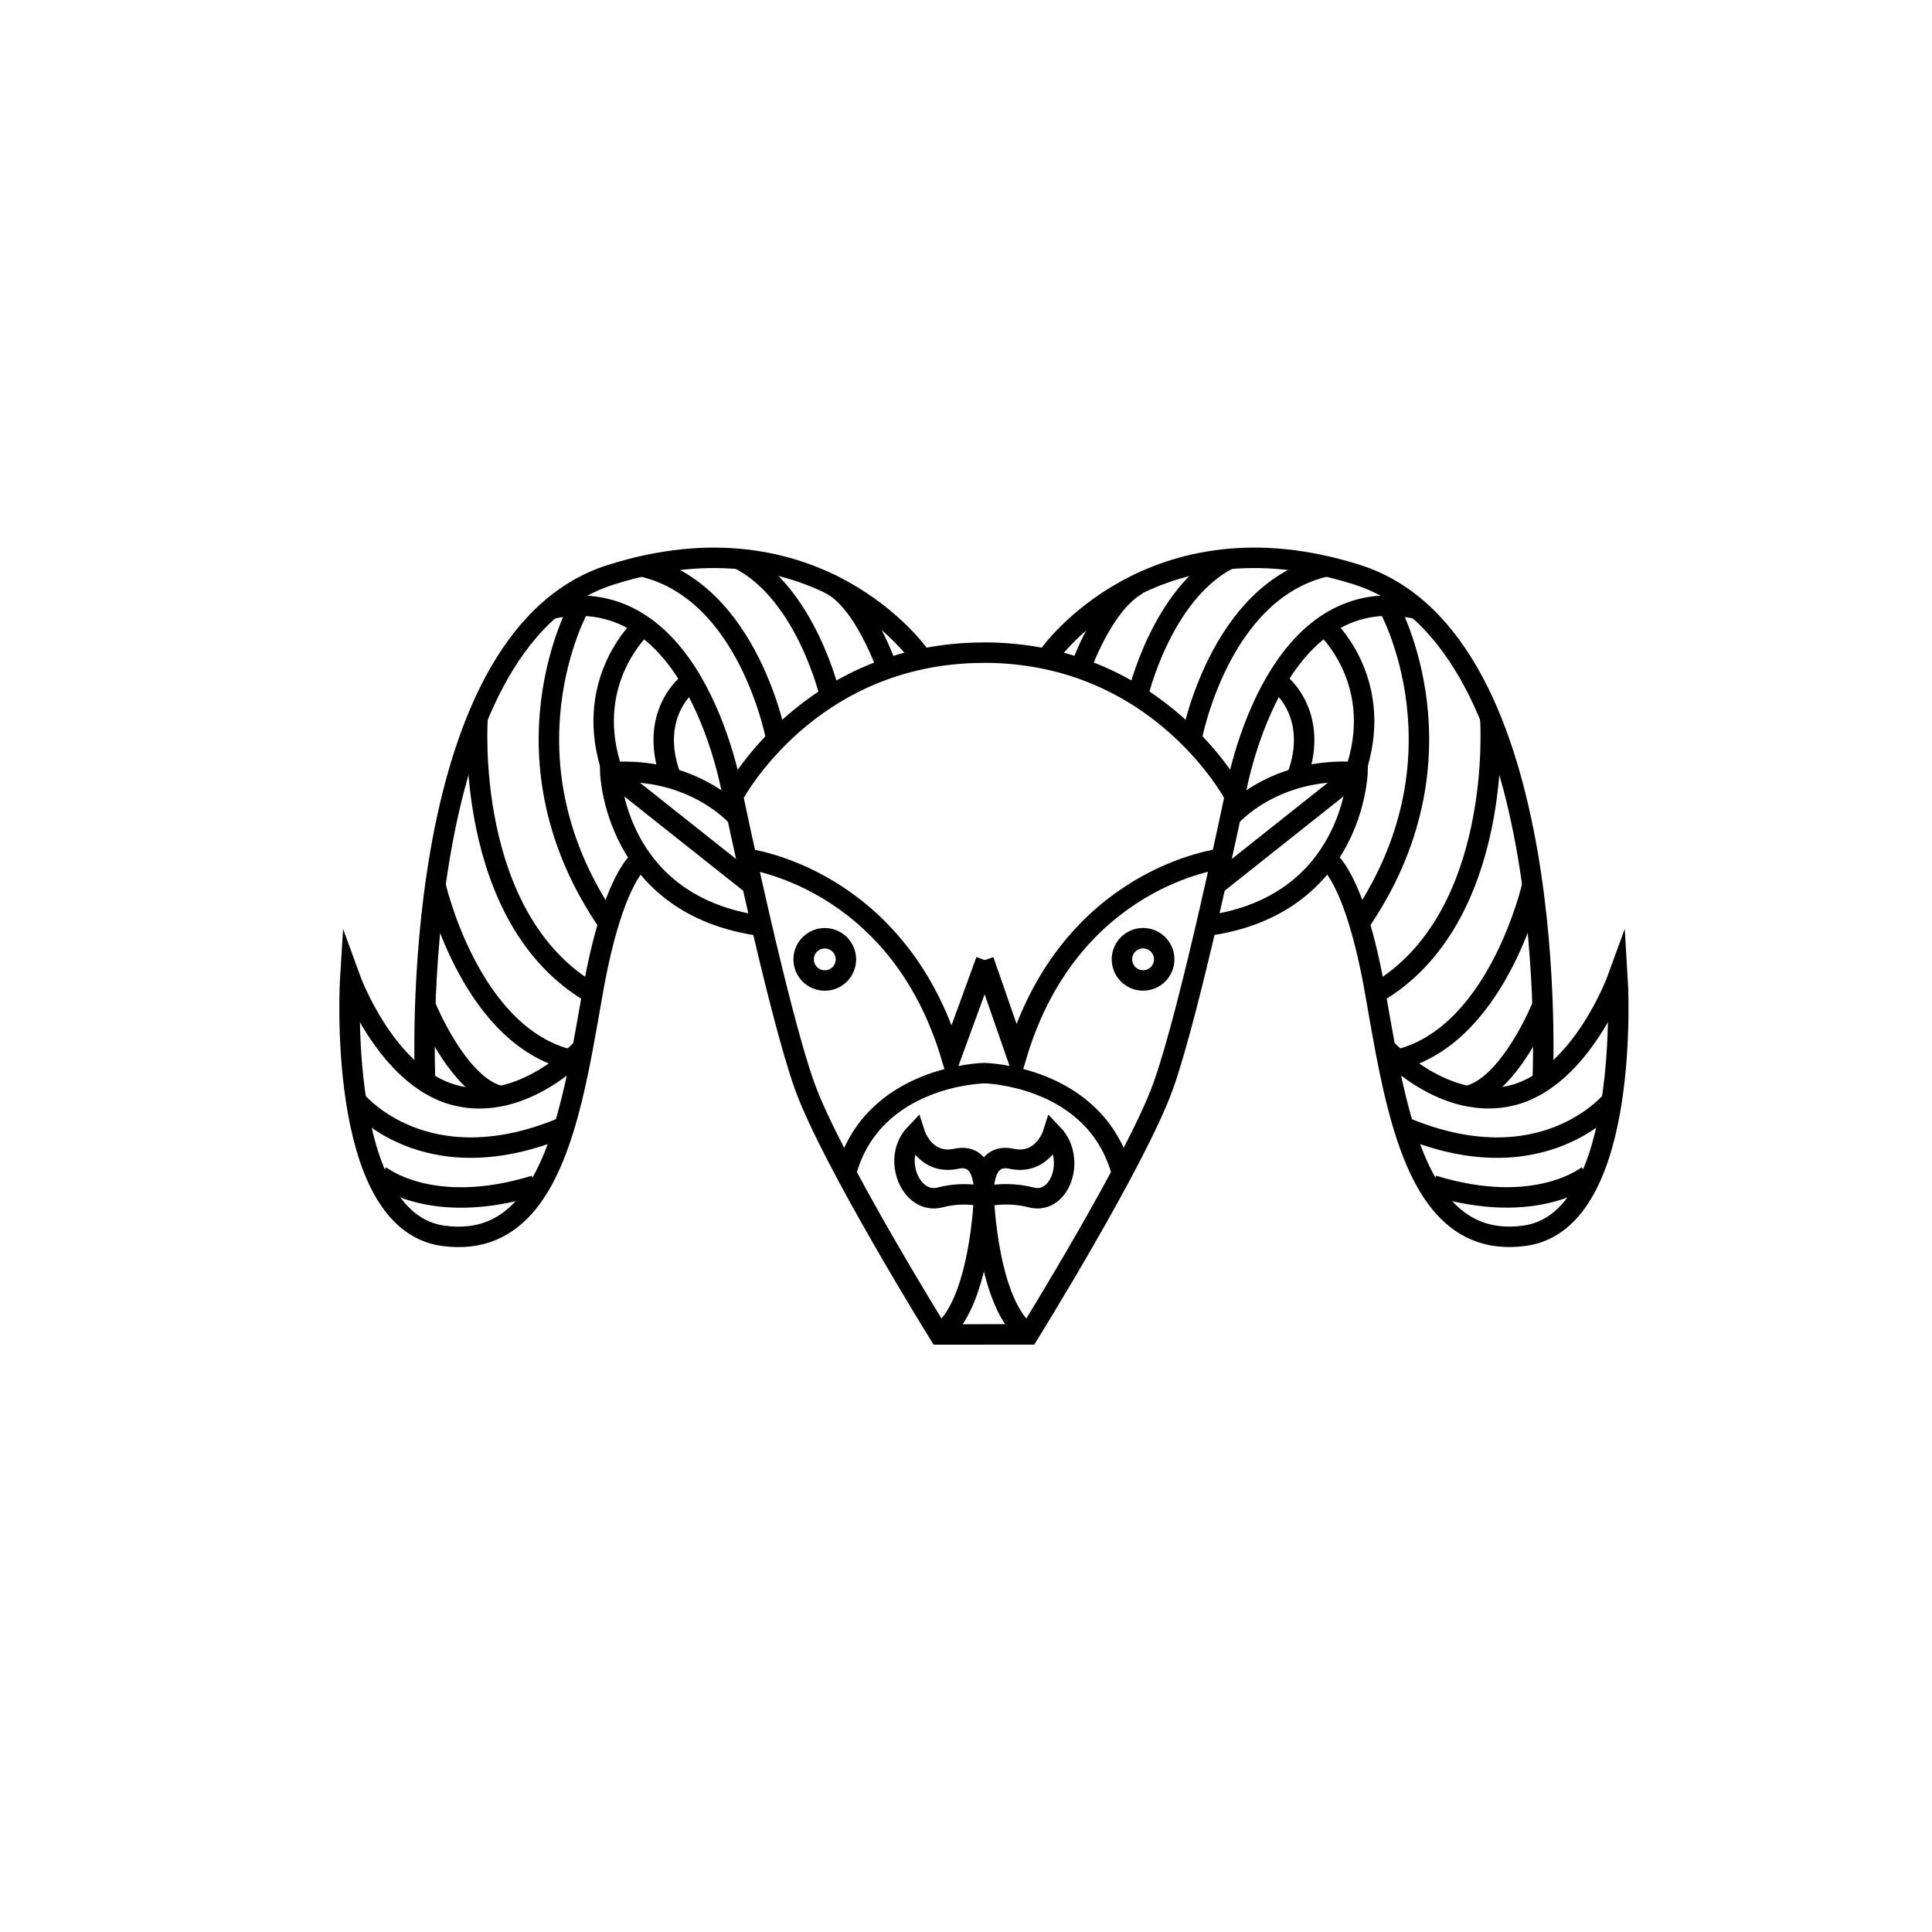 <?xml version="1.0" encoding="UTF-8"?> <svg xmlns="http://www.w3.org/2000/svg" xmlns:xlink="http://www.w3.org/1999/xlink" version="1.1" id="Layer_1" x="0px" y="0px" viewBox="0 0 283.46 283.46" style="enable-background:new 0 0 283.46 283.46;" xml:space="preserve"> <style type="text/css"> .st0{fill:none;stroke:#000000;stroke-width:3;stroke-miterlimit:10;} </style> <g> <g> <path class="st0" d="M158.53,98.1c0,0,3.23-9.46,8.38-12.33"></path> <path class="st0" d="M166.91,102.14c0,0,3.47-15.07,13.39-20.13"></path> <path class="st0" d="M174.8,108.5c0,0,3.95-21.83,19.8-25.41"></path> <path class="st0" d="M188.07,100.58c0,0,5.61,4.65,2.14,13.62"></path> <path class="st0" d="M194.53,91.98c0,0,8.41,7.62,4.64,20.23"></path> <path class="st0" d="M203.66,88.85c0,0,12.72,22.43-4.49,47"></path> <path class="st0" d="M218.65,105.3c0,0,2.16,29.5-16.85,40.47"></path> <path class="st0" d="M224.83,129.83c0,0-4.82,21.4-19.08,25.47"></path> <path class="st0" d="M226.32,147.5c0,0-4.78,11.88-11.03,13.3"></path> <path class="st0" d="M236.58,161.36c0,0-10.15,12.74-30.83,3.89"></path> <path class="st0" d="M233,172.42c0,0-7.48,6.2-22.74,1.51"></path> <path class="st0" d="M144.33,195.78h6.58c0,0,15.79-25.45,19.74-36.41c3.95-10.97,10.53-42.56,10.53-42.56 s-10.97-21.06-36.85-21.06"></path> <path class="st0" d="M180.54,119.84c0,0,6.35-7.41,18.63-6.54c0,0-0.54,19.64-22.21,22.54"></path> <path class="st0" d="M194.6,125.99c0,0,4.13,2.22,7.2,19.77c0.91,5.18,1.81,10.58,3.04,15.58c2.95,11.93,7.76,21.51,18.89,19.96 c15.79-2.19,13.6-37.73,13.6-37.73s-5.26,14.48-15.36,17.11c-10.09,2.63-18.76-6.95-18.76-6.95"></path> <path class="st0" d="M226.34,158.66c0,0,3.1-64.67-27.17-74.32s-45.28,11.78-45.28,11.78"></path> <path class="st0" d="M181.18,116.81c0,0,5.13-32.18,26.7-27.49"></path> <line class="st0" x1="199.17" y1="113.3" x2="178.34" y2="129.83"></line> <path class="st0" d="M179.2,125.99c0,0-22.15,2.51-30.04,28.83l-4.83-13.9"></path> <path class="st0" d="M144.33,157.44c0,0,16.42,0.27,20.28,14.7"></path> <path class="st0" d="M150.91,195.78c-6.03-4.17-6.58-20.18-6.58-20.18s3.15-0.9,6.99,0.09c4.24,1.09,6.6-5.68,3.15-9.3 c0,0-1.47,4.61-6.08,3.62c-4.61-0.99-4.06,5.59-4.06,5.59"></path> <circle class="st0" cx="167.71" cy="140.75" r="3.1"></circle> <path class="st0" d="M130.18,98.11c0,0-3.4-10.08-8.56-12.52"></path> <path class="st0" d="M121.8,102.14c0,0-3.47-15.07-13.39-20.13"></path> <path class="st0" d="M113.92,108.5c0,0-3.95-21.83-19.8-25.41"></path> <path class="st0" d="M100.65,100.59c0,0-5.61,4.65-2.14,13.62"></path> <path class="st0" d="M94.18,91.98c0,0-8.41,7.62-4.64,20.23"></path> <path class="st0" d="M85.06,88.86c0,0-12.72,22.43,4.49,47"></path> <path class="st0" d="M70.07,105.3c0,0-2.16,29.5,16.85,40.47"></path> <path class="st0" d="M63.88,129.83c0,0,4.82,21.4,19.08,25.47"></path> <path class="st0" d="M62.4,147.51c0,0,4.78,11.88,11.03,13.3"></path> <path class="st0" d="M52.14,161.36c0,0,10.15,12.74,30.83,3.89"></path> <path class="st0" d="M55.72,172.43c0,0,7.48,6.2,22.74,1.51"></path> <path class="st0" d="M144.39,195.79h-6.58c0,0-15.79-25.45-19.74-36.41s-10.53-42.56-10.53-42.56s10.97-21.06,36.85-21.06"></path> <path class="st0" d="M111.75,135.85c-21.66-2.9-22.21-22.54-22.21-22.54c12.28-0.88,18.63,6.54,18.63,6.54"></path> <path class="st0" d="M94.12,126c0,0-4.13,2.22-7.2,19.77c-0.91,5.18-1.81,10.58-3.04,15.58c-2.95,11.93-7.76,21.51-18.89,19.96 c-15.79-2.19-13.6-37.73-13.6-37.73s5.26,14.48,15.36,17.11s18.76-6.95,18.76-6.95"></path> <path class="st0" d="M62.38,158.67c0,0-3.1-64.67,27.17-74.32s45.28,11.69,45.28,11.69"></path> <path class="st0" d="M107.53,116.82c0,0-5.13-32.18-26.7-27.49"></path> <line class="st0" x1="89.55" y1="113.31" x2="110.37" y2="129.83"></line> <path class="st0" d="M109.52,126c0,0,22.15,2.61,30.04,28.93l5.11-14"></path> <path class="st0" d="M144.39,157.45c0,0-16.42,0.27-20.28,14.7"></path> <path class="st0" d="M137.8,195.79c6.03-4.17,6.58-20.18,6.58-20.18s-2.64-0.9-6.48,0.08c-4.24,1.09-7.11-5.68-3.66-9.3 c0,0,1.47,4.61,6.08,3.62c4.61-0.99,4.06,5.59,4.06,5.59"></path> <circle class="st0" cx="121.01" cy="140.76" r="3.1"></circle> </g> </g> </svg> 